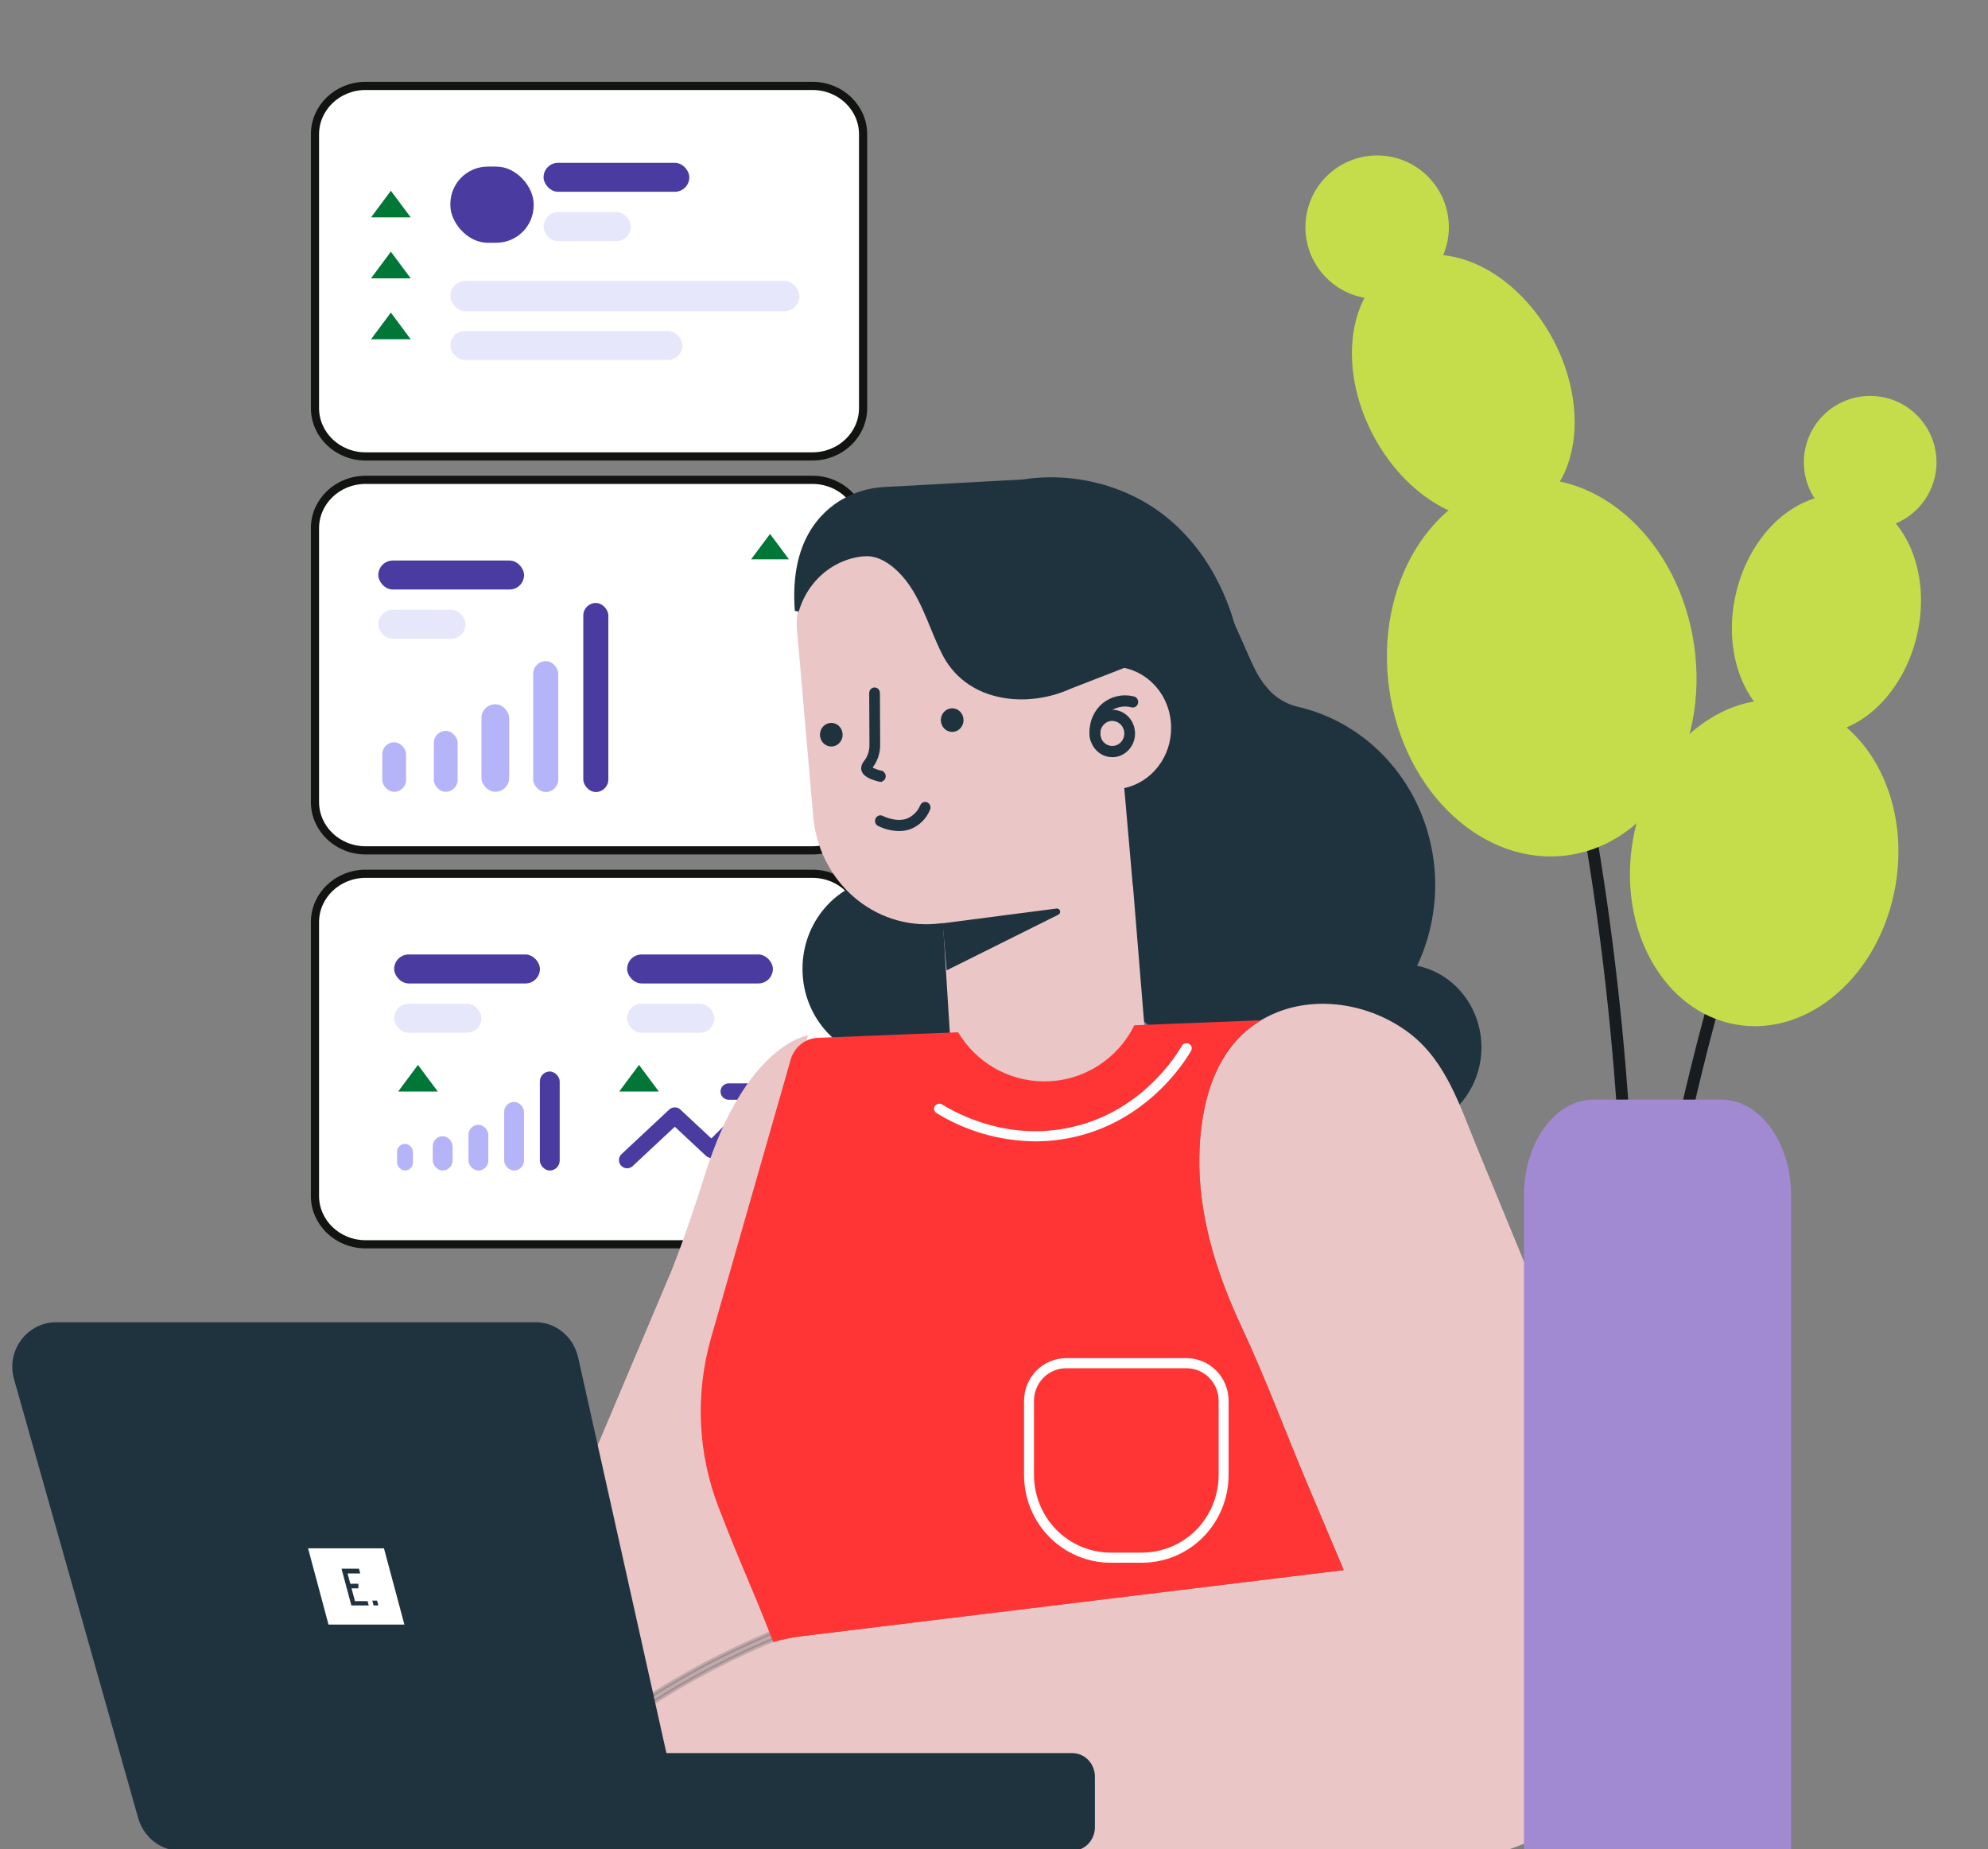 <?xml version="1.0" encoding="UTF-8"?> <svg xmlns="http://www.w3.org/2000/svg" width="486" height="452" viewBox="0 0 486 452" fill="none"><rect x="0" y="0" width="486" height="452" fill="#808080" stroke="none"/><g clip-path="url(#clip0_7024_58868)"><path d="M89.383 21H198.617C205.497 21 211 26.331 211 32.818V99.753C211 106.24 205.497 111.571 198.617 111.571H89.383C82.503 111.571 77 106.24 77 99.753V32.818C77 26.331 82.503 21 89.383 21Z" fill="white" stroke="#121411" stroke-width="2"></path><path d="M95.555 46.626L100.403 53.141H90.707L95.555 46.626Z" fill="#017737"></path><path d="M95.555 61.519L100.403 68.035H90.707L95.555 61.519Z" fill="#017737"></path><path d="M95.555 76.412L100.403 82.928H90.707L95.555 76.412Z" fill="#017737"></path><rect x="110.099" y="40.724" width="20.361" height="18.617" rx="9.138" fill="#493BA0"></rect><rect opacity="0.5" x="110.099" y="68.649" width="85.324" height="7.447" rx="3.723" fill="#CFD0F9"></rect><rect x="132.885" y="39.794" width="35.632" height="7.088" rx="3.544" fill="#493BA0"></rect><rect opacity="0.5" x="110.099" y="80.904" width="56.721" height="7.088" rx="3.544" fill="#CFD0F9"></rect><rect opacity="0.5" x="132.885" y="51.843" width="21.331" height="7.088" rx="3.544" fill="#CFD0F9"></rect><path d="M89.383 117.295H198.617C205.497 117.295 211 122.626 211 129.113V196.048C211 202.535 205.497 207.866 198.617 207.866H89.383C82.503 207.866 77 202.535 77 196.048V129.113C77 122.626 82.503 117.295 89.383 117.295Z" fill="white" stroke="#121411" stroke-width="2"></path><path d="M188.248 130.513L192.886 136.733H183.609L188.248 130.513Z" fill="#017737"></path><rect x="93.453" y="181.453" width="5.818" height="12.101" rx="2.909" fill="#B5B4F8"></rect><rect x="142.598" y="147.396" width="6.122" height="46.206" rx="3.061" fill="#493BA0"></rect><rect x="117.692" y="172.144" width="6.787" height="21.409" rx="3.394" fill="#B5B4F8"></rect><rect x="130.354" y="161.613" width="6.122" height="31.989" rx="3.061" fill="#B5B4F8"></rect><rect x="106.057" y="178.66" width="5.818" height="14.893" rx="2.909" fill="#B5B4F8"></rect><rect x="92.483" y="137.019" width="35.632" height="7.088" rx="3.544" fill="#493BA0"></rect><rect opacity="0.5" x="92.483" y="149.069" width="21.331" height="7.088" rx="3.544" fill="#CFD0F9"></rect><path d="M89.383 213.59H198.617C205.497 213.59 211 218.921 211 225.408V292.343C211 298.83 205.497 304.161 198.617 304.161H89.383C82.503 304.161 77 298.83 77 292.343V225.408C77 218.921 82.503 213.59 89.383 213.59Z" fill="white" stroke="#121411" stroke-width="2"></path><path d="M188.264 266.824L173.938 281.066L164.969 272.688L153.31 283.579M188.264 266.824H178.146M188.264 266.824V277.406" stroke="#493BA0" stroke-width="4" stroke-linecap="round" stroke-linejoin="round"></path><rect x="96.361" y="233.314" width="35.632" height="7.088" rx="3.544" fill="#493BA0"></rect><rect x="153.31" y="233.314" width="35.632" height="7.088" rx="3.544" fill="#493BA0"></rect><rect opacity="0.5" x="96.361" y="245.364" width="21.331" height="7.088" rx="3.544" fill="#CFD0F9"></rect><rect opacity="0.5" x="153.31" y="245.364" width="21.331" height="7.088" rx="3.544" fill="#CFD0F9"></rect><path d="M102.179 260.308L107.027 266.824H97.331L102.179 260.308Z" fill="#017737"></path><path d="M156.218 260.308L161.066 266.824H151.37L156.218 260.308Z" fill="#017737"></path><rect x="97.073" y="279.609" width="3.878" height="6.516" rx="1.939" fill="#B5B4F8"></rect><rect x="131.979" y="261.924" width="4.848" height="24.201" rx="2.424" fill="#493BA0"></rect><rect x="114.526" y="274.955" width="4.848" height="11.17" rx="2.424" fill="#B5B4F8"></rect><rect x="123.252" y="269.37" width="4.848" height="16.755" rx="2.424" fill="#B5B4F8"></rect><rect x="105.8" y="277.748" width="4.848" height="8.377" rx="2.424" fill="#B5B4F8"></rect><path d="M299.018 147.854C299.295 148.412 299.682 149.199 300.123 150.13V150.132C302.755 155.631 304.208 159.237 305.503 162.057C306.763 164.799 307.853 166.74 309.676 168.763V168.802L309.806 168.943C311.808 171.112 314.383 172.615 317.209 173.261V173.262C323.465 174.704 329.327 177.611 334.35 181.765C339.373 185.918 343.427 191.21 346.202 197.24C348.977 203.271 350.401 209.882 350.366 216.572C350.331 223.263 348.837 229.857 345.999 235.855L345.731 236.421L346.344 236.548C349.796 237.258 352.993 238.955 355.578 241.451C358.163 243.948 360.034 247.146 360.98 250.691C361.926 254.236 361.909 257.986 360.931 261.521C359.954 265.057 358.053 268.237 355.446 270.708C352.839 273.179 349.627 274.845 346.17 275.521C342.712 276.198 339.142 275.86 335.857 274.545C332.572 273.229 329.698 270.987 327.559 268.065C325.42 265.143 324.1 261.656 323.749 257.994L323.686 257.344L323.079 257.584C315.646 260.524 307.57 261.219 299.777 259.591C291.984 257.962 284.786 254.074 279.011 248.371C273.237 242.667 269.118 235.379 267.134 227.342C265.149 219.305 265.378 210.847 267.794 202.939L267.839 202.793L267.793 202.648L256.054 165.227L299.018 147.854Z" fill="#1F333F" stroke="#1F333F" stroke-width="0.984"></path><path d="M217.556 215.025C229.071 215.025 238.44 224.765 238.44 236.823C238.44 248.881 229.071 258.62 217.556 258.62C206.041 258.62 196.672 248.881 196.672 236.823C196.672 224.765 206.041 215.026 217.556 215.025Z" fill="#1F333F" stroke="#1F333F" stroke-width="0.984"></path><path d="M286.3 177.95C286.319 174.03 284.858 170.259 282.231 167.454C279.605 164.648 276.024 163.034 272.265 162.961L271.381 152.922C271.121 149.739 270.262 146.64 268.852 143.804C267.441 140.967 265.508 138.449 263.163 136.393C260.817 134.337 258.106 132.783 255.184 131.822C252.262 130.86 249.186 130.51 246.134 130.79L210.671 134.239C206.028 134.719 201.757 137.099 198.795 140.857C195.832 144.616 194.42 149.446 194.868 154.288L198.797 199.455C199.107 203.247 200.132 206.939 201.812 210.318C203.492 213.697 205.796 216.697 208.59 219.146C211.384 221.596 214.615 223.446 218.096 224.591C221.577 225.737 225.241 226.155 228.877 225.821L230.521 225.657L234.16 283.63L282.231 281.033L276.967 216.493H276.928L274.845 192.653C278.088 191.957 281.001 190.112 283.088 187.432C285.176 184.753 286.311 181.403 286.3 177.95Z" fill="#EAC6C6"></path><path d="M270.934 174.09C271.913 173.887 272.928 173.991 273.852 174.39C274.776 174.789 275.569 175.466 276.128 176.339C276.618 177.103 276.908 177.987 276.973 178.902L276.988 179.295C276.986 180.708 276.446 182.059 275.494 183.052C274.542 184.045 273.256 184.598 271.918 184.6C270.921 184.6 269.944 184.293 269.111 183.712C268.278 183.132 267.625 182.304 267.239 181.332C266.853 180.36 266.752 179.289 266.949 178.256C267.146 177.223 267.632 176.276 268.342 175.536C269.052 174.795 269.955 174.293 270.934 174.09ZM275.351 179.279C275.345 178.345 274.986 177.447 274.346 176.783C273.821 176.238 273.141 175.886 272.411 175.775V175.724H271.919C271.236 175.724 270.569 175.935 270.004 176.328C269.44 176.722 269.003 177.279 268.746 177.926C268.488 178.574 268.421 179.286 268.552 179.972C268.683 180.658 269.007 181.292 269.485 181.79C269.963 182.289 270.576 182.631 271.246 182.77C271.916 182.909 272.61 182.838 273.24 182.566C273.869 182.294 274.403 181.835 274.778 181.25C275.152 180.666 275.351 179.981 275.351 179.282V179.279Z" fill="#1F333F" stroke="#1F333F" stroke-width="0.984"></path><path d="M258.381 222.574C258.439 222.567 258.499 222.58 258.551 222.616C258.604 222.652 258.647 222.71 258.667 222.783C258.688 222.856 258.682 222.935 258.653 223.003C258.624 223.07 258.574 223.12 258.519 223.147L258.517 223.148L231.859 236.43L230.956 226.125L258.38 222.574H258.381Z" fill="#1F333F" stroke="#1F333F" stroke-width="0.984"></path><path d="M273.163 170.682C274.398 170.389 275.679 170.389 276.912 170.681L277.158 170.743C277.358 170.804 277.534 170.946 277.642 171.147C277.753 171.35 277.782 171.593 277.721 171.822C277.66 172.049 277.517 172.237 277.33 172.347C277.143 172.457 276.926 172.484 276.722 172.425L276.711 172.422L276.318 172.331C275.398 172.149 274.449 172.166 273.533 172.381C272.486 172.627 271.511 173.126 270.685 173.836L270.672 173.848C269.819 174.637 269.183 175.645 268.824 176.768C268.51 177.75 268.418 178.793 268.552 179.815L268.624 180.251C268.646 180.366 268.646 180.485 268.625 180.6C268.603 180.715 268.56 180.825 268.499 180.921C268.438 181.017 268.36 181.098 268.27 181.16C268.181 181.223 268.081 181.265 267.978 181.286L267.964 181.29L267.948 181.294C267.899 181.308 267.848 181.316 267.798 181.323C267.619 181.321 267.444 181.259 267.3 181.138C267.149 181.012 267.042 180.83 267.003 180.624V180.623L266.954 180.347C266.73 178.965 266.836 177.546 267.262 176.214C267.717 174.796 268.519 173.528 269.587 172.538C270.621 171.63 271.848 170.994 273.163 170.682Z" fill="#1F333F" stroke="#1F333F" stroke-width="0.984"></path><path d="M203.225 177.199C204.464 177.199 205.503 178.252 205.503 179.596C205.503 180.939 204.464 181.992 203.225 181.992C201.985 181.992 200.946 180.939 200.946 179.596C200.946 178.252 201.985 177.199 203.225 177.199Z" fill="#1F333F" stroke="#1F333F" stroke-width="0.984"></path><path d="M232.78 173.629C234.019 173.629 235.058 174.682 235.058 176.025C235.058 177.368 234.019 178.422 232.78 178.422C231.541 178.422 230.501 177.369 230.501 176.025C230.501 174.682 231.541 173.629 232.78 173.629Z" fill="#1F333F" stroke="#1F333F" stroke-width="0.984"></path><path d="M213.802 168.541C214.013 168.541 214.219 168.627 214.374 168.789C214.53 168.952 214.621 169.177 214.621 169.415V169.417L214.679 182.01V182.012C214.696 183.63 214.267 185.219 213.444 186.588C213.241 186.912 213.078 187.148 212.934 187.343L212.591 187.811L213.108 188.073C213.838 188.443 214.61 188.715 215.405 188.884V188.885C215.597 188.93 215.771 189.049 215.89 189.226C216.01 189.403 216.065 189.623 216.04 189.843C216.015 190.063 215.913 190.261 215.76 190.401C215.607 190.541 215.413 190.614 215.218 190.611L215.214 190.623C215.191 190.622 215.169 190.622 215.146 190.619L215.058 190.602L215.049 190.599C214.011 190.337 213.009 190.022 212.255 189.57C211.512 189.125 211.081 188.593 211.019 187.906C211.011 187.344 211.214 186.803 211.58 186.4L211.596 186.383L211.611 186.362C211.743 186.184 211.904 185.964 212.08 185.679L212.083 185.674C212.741 184.573 213.074 183.298 213.043 182.005H213.044L212.984 169.415C212.984 169.177 213.075 168.952 213.231 168.789C213.386 168.627 213.592 168.541 213.802 168.541Z" fill="#1F333F" stroke="#1F333F" stroke-width="0.984"></path><path d="M226.212 196.522C226.321 196.529 226.427 196.559 226.526 196.61C226.624 196.662 226.714 196.735 226.787 196.825C226.86 196.916 226.915 197.022 226.949 197.138C226.982 197.254 226.992 197.376 226.979 197.497C226.966 197.618 226.929 197.734 226.872 197.838L226.86 197.859L226.85 197.882C226.411 198.907 225.774 199.825 224.982 200.581C224.191 201.335 223.26 201.911 222.25 202.273C221.439 202.535 220.594 202.663 219.746 202.65C218.052 202.626 216.384 202.215 214.856 201.448C214.668 201.345 214.52 201.166 214.452 200.943C214.382 200.718 214.401 200.472 214.504 200.263C214.607 200.054 214.782 199.903 214.985 199.835C215.187 199.768 215.406 199.786 215.596 199.888L215.705 199.946H215.723C215.738 199.953 215.755 199.961 215.772 199.969C215.868 200.013 216.006 200.075 216.179 200.146C216.525 200.287 217.013 200.466 217.589 200.615C218.733 200.911 220.277 201.104 221.768 200.604L221.786 200.598C222.593 200.292 223.331 199.817 223.956 199.206C224.58 198.595 225.078 197.858 225.418 197.042V197.041C225.464 196.931 225.531 196.832 225.613 196.752C225.695 196.672 225.79 196.61 225.893 196.571C225.996 196.532 226.104 196.516 226.212 196.522Z" fill="#1F333F" stroke="#1F333F" stroke-width="0.984"></path><path d="M250.073 117.693C259.276 116.28 268.676 117.717 277.105 121.827C294.628 130.526 300.008 148.168 301.273 152.45L261.549 167.904L261.536 167.908L261.524 167.914C251.161 172.616 237.161 171.235 231.158 160.429L230.878 159.907C229.377 156.993 228.221 153.928 226.928 150.869C225.641 147.826 224.226 144.812 222.226 142.087V142.086L221.759 141.475C220.626 140.041 219.185 138.576 217.555 137.451C215.704 136.174 213.567 135.308 211.341 135.481L211.338 135.469C207.032 135.813 202.975 137.693 199.848 140.787C197.47 143.14 195.741 146.086 194.806 149.32C194.246 142.134 195.299 136.695 197.135 132.581C199.228 127.892 202.354 124.887 205.342 122.967C208.644 120.898 212.388 119.722 216.234 119.542L216.238 119.541L250.025 117.698L250.048 117.697L250.073 117.693Z" fill="#1F333F" stroke="#1F333F" stroke-width="0.984"></path><path d="M197.519 253.075C197.519 253.075 182.325 255.294 172.344 287.096C169.875 294.963 167.256 302.748 164.23 310.424L143.751 358.868L158.663 425.716L192.097 403.044L180.93 372.936C174.656 357.229 172.809 339.529 177.544 323.262L197.519 253.075Z" fill="#EAC6C6"></path><path d="M400.939 377.466H401.011L391.05 353.292L370.093 302.382C367.076 295.062 364.059 287.737 361.042 280.407C356.929 270.43 353.576 259.633 344.905 252.832C333.772 244.111 316.94 242.315 305.466 251.323C295.702 258.985 293.023 272.902 293.2 285.016C293.436 298.749 297.784 312.107 303.508 324.33C309.402 336.923 314.249 350.034 319.665 362.866L328.506 383.803L195.893 399.974C191.494 400.507 187.199 401.743 183.162 403.641C177.595 406.268 171.932 409.091 166.173 412.109C162.798 413.876 159.502 415.656 156.284 417.449L164.608 455.987L353.773 454.503C390.965 454.503 415.537 412.505 400.939 377.466Z" fill="#EAC6C6"></path><path d="M262.15 429.03C263.476 429.03 264.752 429.578 265.695 430.562C266.64 431.547 267.173 432.887 267.173 434.288V446.648L267.167 446.908C267.139 447.513 267.012 448.109 266.79 448.67C266.536 449.31 266.165 449.89 265.697 450.378C265.23 450.866 264.676 451.252 264.067 451.515C263.459 451.778 262.808 451.913 262.15 451.913H156.776V429.03H262.15Z" fill="#1F333F" stroke="#1F333F" stroke-width="0.984"></path><path d="M13.781 323.699H130.807C133.105 323.671 135.347 324.455 137.168 325.927C138.989 327.399 140.282 329.474 140.833 331.815L167.628 451.912H44.157C41.956 451.934 39.805 451.213 38.023 449.854C36.242 448.496 34.925 446.571 34.273 444.363L3.894 336.964C2.016 330.312 6.957 323.699 13.781 323.699Z" fill="#1F333F" stroke="#1F333F" stroke-width="0.984"></path><g clip-path="url(#clip1_7024_58868)"><path d="M98.86 397.12H80.308L75.314 378.482H93.866L98.86 397.12ZM83.491 383.467L85.894 392.438H90.14L89.858 391.387H86.776L85.942 388.273H87.591L87.635 387.145H85.639L84.963 384.621H88.07L87.761 383.467H83.491ZM91.017 391.268L91.33 392.438H92.495L92.182 391.268H91.017Z" fill="white"></path></g><path opacity="0.2" d="M190.395 398.392C190.593 398.312 190.813 398.316 191.008 398.406C191.204 398.496 191.364 398.667 191.446 398.886C191.528 399.107 191.522 399.353 191.431 399.569C191.34 399.784 191.174 399.947 190.975 400.028C185.275 402.339 179.621 404.949 174.149 407.805L173.057 408.381C168.664 410.709 164.305 413.248 160.084 415.911L160.075 415.916C159.952 415.997 159.81 416.039 159.667 416.039C159.498 416.033 159.332 415.972 159.195 415.859C159.056 415.745 158.953 415.584 158.905 415.399C158.856 415.214 158.867 415.017 158.935 414.839C159.002 414.661 159.122 414.514 159.271 414.418L159.27 414.417C163.513 411.694 167.915 409.161 172.332 406.81C178.212 403.711 184.268 400.878 190.395 398.392Z" fill="#1F333F" stroke="#1F333F" stroke-width="0.984"></path><path d="M308.265 249.396C307.303 249.973 306.368 250.614 305.467 251.322C295.702 258.984 293.023 272.902 293.2 285.017C293.436 298.749 297.785 312.106 303.509 324.33C309.403 336.923 314.249 350.035 319.665 362.866L328.421 383.602C328.424 383.672 328.428 383.742 328.431 383.812L195.893 399.975C193.568 400.256 191.272 400.736 189.027 401.404C186.105 393.876 184.313 389.629 182.521 385.386C180.662 380.981 178.803 376.58 175.684 368.516C170.583 355.338 169.92 340.746 173.804 327.125L193.275 259.075C193.703 257.564 194.575 256.231 195.769 255.266C196.963 254.3 198.418 253.75 199.929 253.694L234.238 252.333C238.506 259.519 246.344 264.336 255.308 264.336C264.966 264.336 273.318 258.746 277.304 250.625L308.265 249.396Z" fill="#FF3535"></path><path d="M279.194 382H271.495C265.887 381.994 260.511 379.735 256.547 375.72C252.581 371.706 250.352 366.262 250.347 360.584V342.407C250.347 339.649 251.428 337.005 253.352 335.055C255.276 333.103 257.885 332.005 260.609 332H290.08C292.803 332.003 295.412 333.099 297.337 335.048C299.262 336.996 300.344 339.638 300.347 342.394V360.572C300.344 366.252 298.115 371.698 294.149 375.716C290.183 379.733 284.805 381.994 279.194 382ZM260.609 334.46C258.532 334.463 256.541 335.301 255.072 336.788C253.605 338.275 252.779 340.292 252.778 342.394V360.572C252.782 365.597 254.756 370.415 258.265 373.968C261.774 377.522 266.532 379.521 271.495 379.527H279.194C284.158 379.523 288.918 377.524 292.428 373.97C295.938 370.417 297.912 365.598 297.917 360.572V342.407C297.917 340.301 297.092 338.282 295.623 336.792C294.153 335.302 292.16 334.463 290.08 334.46H260.609Z" fill="white"></path><path d="M253.066 279C244.484 278.921 236.102 276.509 228.893 272.044C228.62 271.859 228.433 271.58 228.37 271.265C228.308 270.951 228.374 270.625 228.557 270.357C228.739 270.088 229.023 269.898 229.348 269.825C229.674 269.753 230.016 269.804 230.303 269.968C234.319 272.447 245.176 278.101 258.905 276.099C277.833 273.346 287.21 258.611 288.898 255.685C288.976 255.535 289.084 255.403 289.217 255.295C289.35 255.187 289.504 255.105 289.67 255.056C289.837 255.006 290.012 254.989 290.185 255.006C290.358 255.023 290.526 255.074 290.679 255.154C290.831 255.235 290.965 255.344 291.072 255.476C291.18 255.607 291.258 255.758 291.303 255.919C291.348 256.08 291.359 256.249 291.335 256.414C291.31 256.579 291.251 256.738 291.161 256.881C289.37 259.981 279.417 275.621 259.293 278.547C257.232 278.85 255.15 279.001 253.066 279Z" fill="#F9FDFF"></path><path d="M403.452 322.694C403.81 322.697 404.157 322.568 404.426 322.333C404.696 322.097 404.869 321.771 404.914 321.415C413.546 252.94 437.328 193.433 437.569 192.87C437.648 192.691 437.69 192.498 437.692 192.302C437.695 192.106 437.658 191.912 437.584 191.731C437.51 191.549 437.4 191.385 437.261 191.247C437.122 191.109 436.957 191 436.775 190.927C436.594 190.854 436.399 190.818 436.203 190.822C436.008 190.825 435.815 190.868 435.636 190.948C435.457 191.028 435.296 191.143 435.162 191.286C435.029 191.429 434.925 191.597 434.858 191.781C434.617 192.373 410.695 252.188 401.969 321.05C401.944 321.241 401.958 321.435 402.008 321.621C402.059 321.807 402.146 321.981 402.264 322.133C402.382 322.285 402.529 322.412 402.697 322.507C402.865 322.603 403.049 322.664 403.24 322.687L403.452 322.694Z" fill="#191C1F"></path><path d="M398.408 323.447C398.796 323.447 399.168 323.293 399.442 323.019C399.716 322.745 399.87 322.373 399.87 321.986C400.053 253.284 390.369 198.199 382.22 164.052C373.376 127.019 364.335 105.927 364.262 105.729C364.105 105.379 363.815 105.105 363.457 104.966C363.099 104.827 362.7 104.835 362.348 104.987C361.995 105.14 361.717 105.426 361.573 105.782C361.43 106.138 361.432 106.537 361.58 106.891C361.668 107.096 370.613 128.013 379.398 164.835C387.504 198.805 397.129 253.657 396.939 321.971C396.939 322.359 397.093 322.73 397.367 323.005C397.641 323.279 398.013 323.433 398.401 323.433L398.408 323.447Z" fill="#191C1F"></path><path d="M336.662 73.067C326.979 73.067 319.129 65.217 319.129 55.533C319.129 45.85 326.979 38 336.662 38C346.346 38 354.196 45.85 354.196 55.533C354.196 65.217 346.346 73.067 336.662 73.067Z" fill="#C5DD4A"></path><path d="M335.686 106.373C326.86 89.612 329.573 70.828 341.744 64.419C353.916 58.01 370.939 66.401 379.765 83.163C388.591 99.924 385.878 118.708 373.706 125.117C361.535 131.527 344.512 123.135 335.686 106.373Z" fill="#C5DD4A"></path><path d="M339.616 168.445C336.033 143.11 349.822 120.211 370.414 117.299C391.005 114.387 410.603 132.564 414.186 157.9C417.768 183.235 403.98 206.134 383.388 209.046C362.796 211.958 343.199 193.78 339.616 168.445Z" fill="#C5DD4A"></path><path d="M457.194 129.205C448.241 129.205 440.984 121.947 440.984 112.994C440.984 104.041 448.241 96.784 457.194 96.784C466.147 96.784 473.405 104.041 473.405 112.994C473.405 121.947 466.147 129.205 457.194 129.205Z" fill="#C5DD4A"></path><path d="M439.769 178.957C427.559 176.097 420.675 160.905 424.394 145.023C428.113 129.141 441.027 118.585 453.238 121.444C465.449 124.304 472.333 139.497 468.614 155.378C464.894 171.26 451.98 181.817 439.769 178.957Z" fill="#C5DD4A"></path><path d="M424.482 250.457C406.753 247.404 395.426 227.241 399.183 205.422C402.94 183.603 420.358 168.39 438.088 171.443C455.817 174.496 467.144 194.659 463.387 216.478C459.63 238.297 442.212 253.509 424.482 250.457Z" fill="#C5DD4A"></path><path d="M389.611 268.788H420.81C430.228 268.788 437.862 279.263 437.862 292.183V453.919C437.862 466.84 430.228 477.314 420.81 477.314H389.611C380.194 477.314 372.559 466.84 372.559 453.919V292.183C372.559 279.263 380.194 268.788 389.611 268.788Z" fill="#A18AD2"></path></g><defs><clipPath id="clip0_7024_58868"><rect width="486" height="452" fill="white"></rect></clipPath><clipPath id="clip1_7024_58868"><rect width="18.552" height="19.294" fill="white" transform="matrix(1 0 0.259 0.966 75.315 378.487)"></rect></clipPath></defs></svg> 